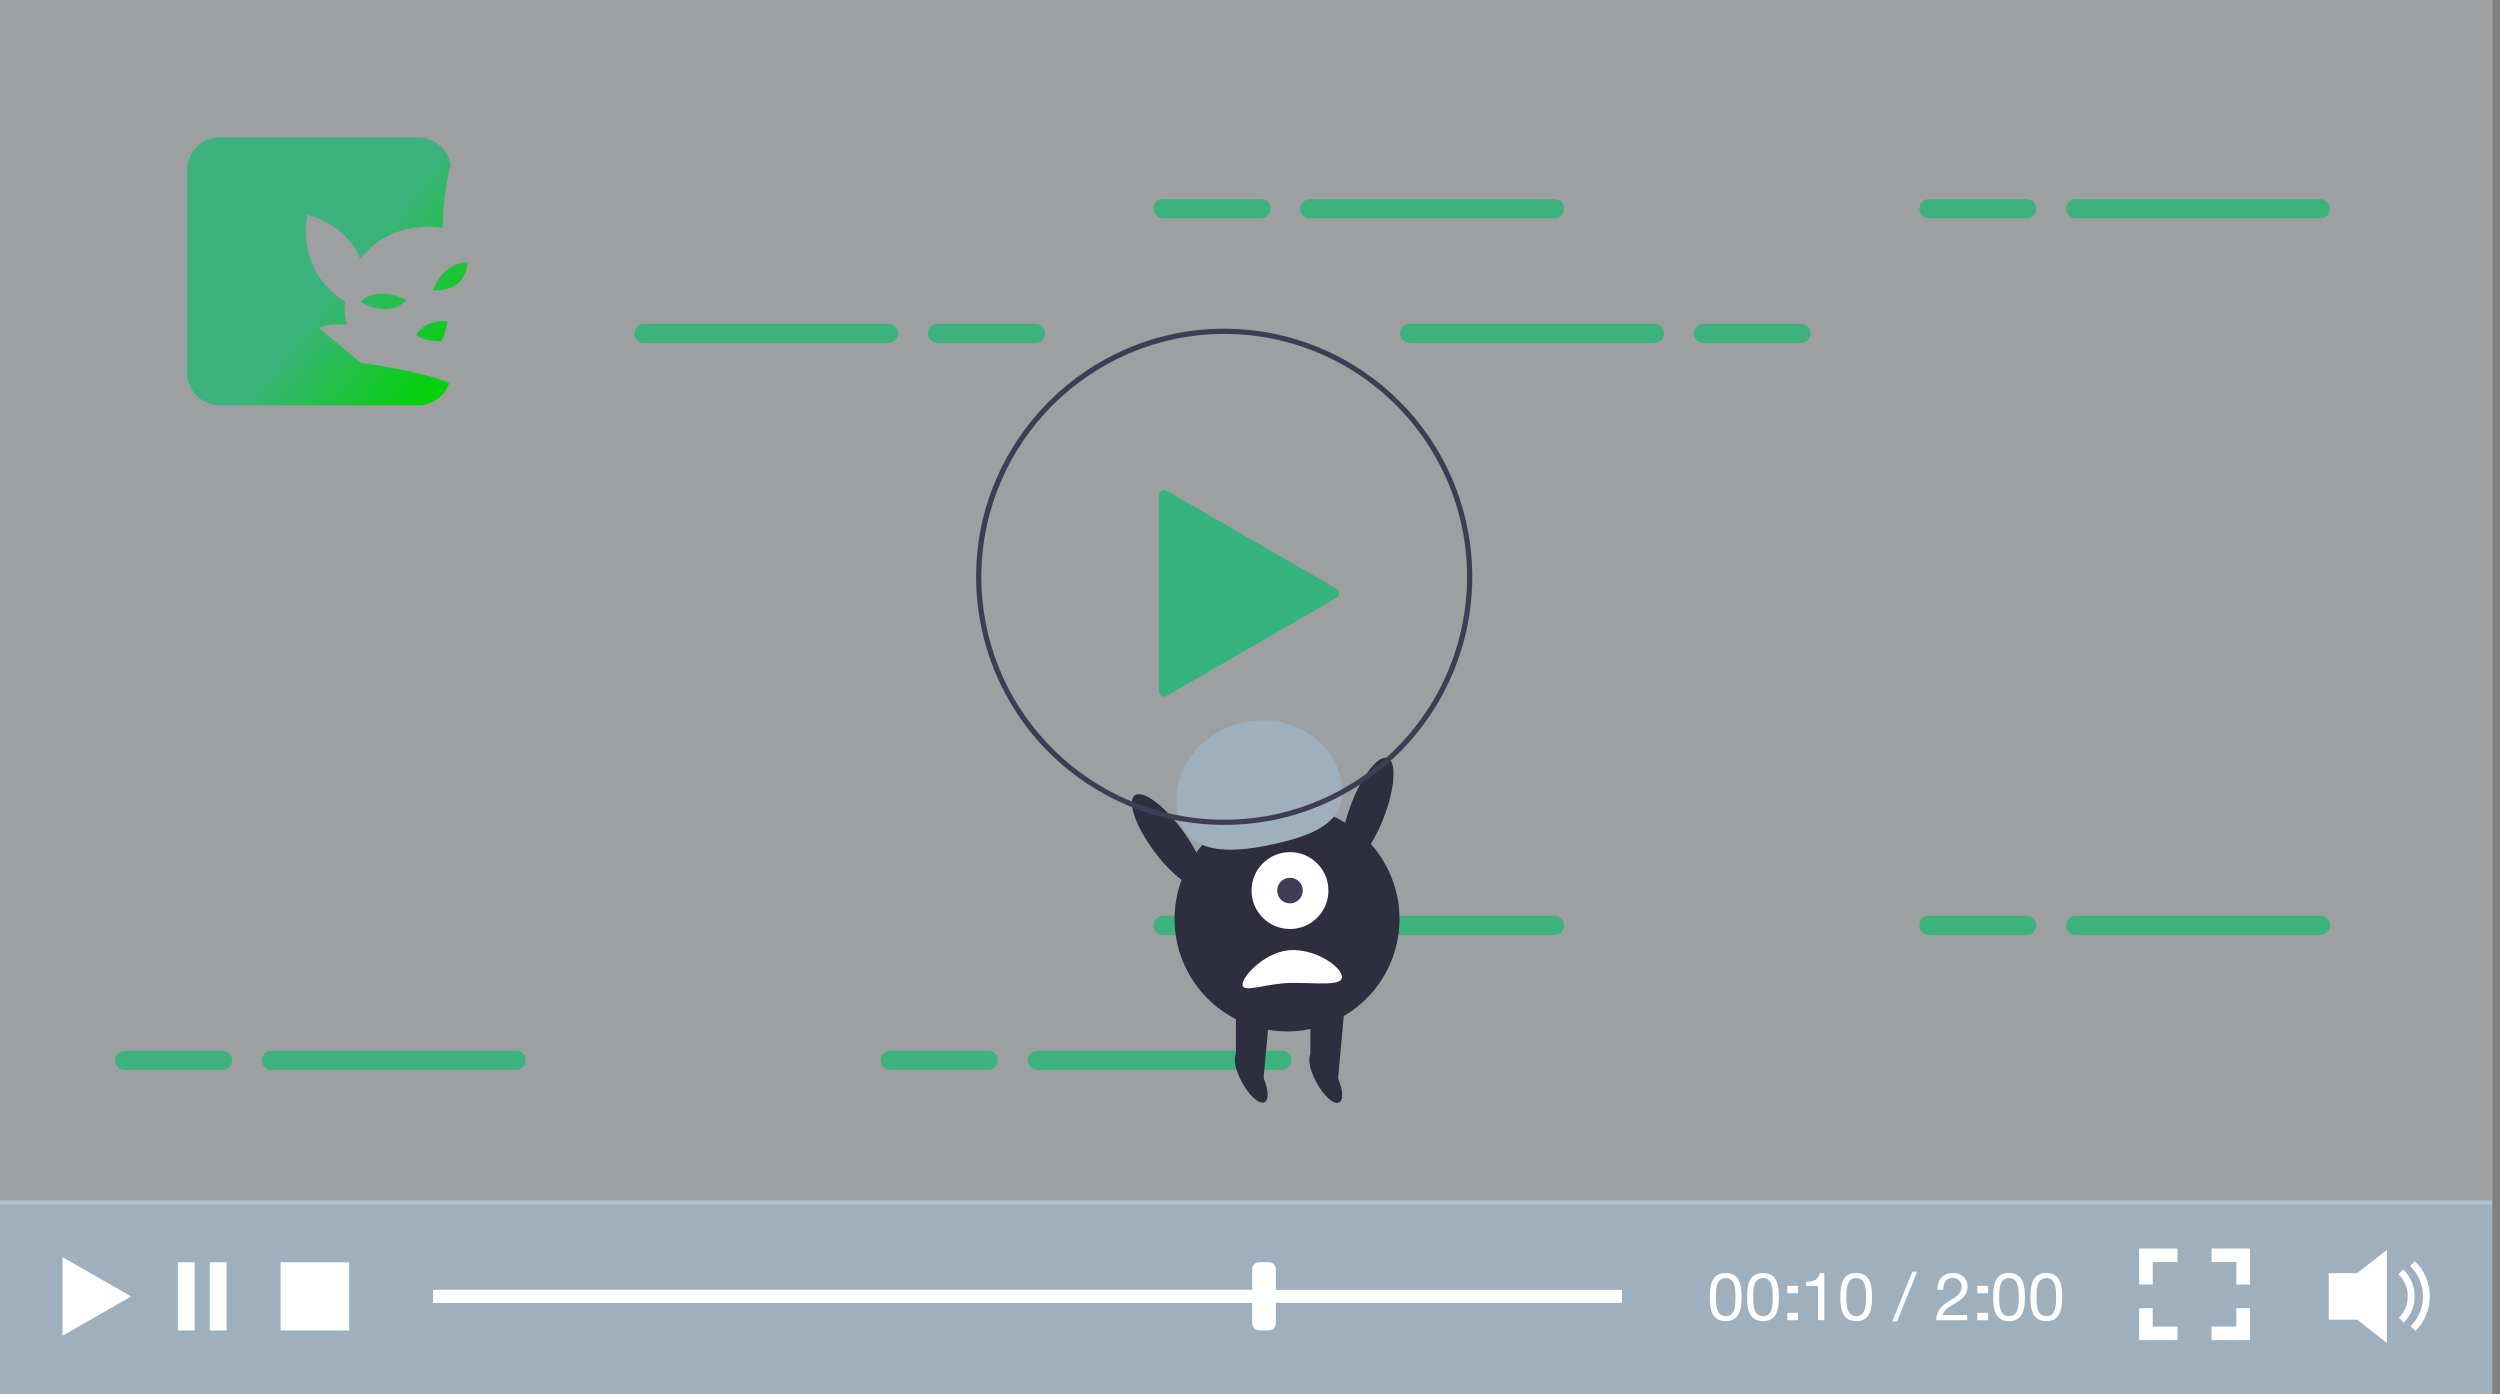 <svg height="140" viewBox="0 0 251 140" width="251" xmlns="http://www.w3.org/2000/svg" xmlns:xlink="http://www.w3.org/1999/xlink"><rect x="0" y="0" width="251" height="140" fill="#808080" stroke="none"/><linearGradient id="a" x1="50%" x2="92.168%" y1="57.274%" y2="89.225%"><stop offset="0" stop-color="#3cb27d"/><stop offset="1" stop-color="#02d208"/></linearGradient><g fill="none" fill-rule="evenodd" transform=""><g fill-rule="nonzero"><path d="m0 19.472h250.231v-19.472h-250.231z" fill="#9eb0bd" transform="translate(0 120.528)"/><path d="m0 3.948v3.947l3.445-1.973 3.443-1.974-3.443-1.974-3.445-1.974z" fill="#fff" transform="translate(6.275 126.213)"/><path d="m0 6.841h6.888v-6.841h-6.888z" fill="#fff" transform="translate(28.172 126.735)"/><path d="m.006 6.841h1.682v-6.841h-1.682z" fill="#fff" transform="translate(17.851 126.735)"/><path d="m.006 6.841h1.682v-6.841h-1.682z" fill="#fff" transform="translate(21.054 126.735)"/><path d="m0 1.5h119.36v-1.306h-119.36z" fill="#fff" transform="translate(43.488 129.309)"/><path d="m0 1.5h83.42v-1.306h-83.42z" fill="#fff" transform="translate(43.488 129.309)"/><path d="m1.682 6.841h-.991c-.382 0-.691-.307-.691-.688v-5.465c0-.379.309-.688.691-.688h.991c.382 0 .691.309.691.688v5.465c0 .381-.309.688-.691.688" fill="#fff" transform="translate(125.721 126.734)"/><path d="m1.368 3.613v-2.255h2.485v-1.358h-3.853v3.613z" fill="#fff" transform="translate(214.765 125.353)"/><path d="m0 1.358h2.484v2.255h1.369v-3.613h-3.853z" fill="#fff" transform="translate(222.04 125.353)"/><path d="m2.484 0v1.842h-2.484v1.36h3.853v-3.202z" fill="#fff" transform="translate(222.04 131.344)"/><path d="m3.853 1.842h-2.485v-1.842h-1.368v3.202h3.853z" fill="#fff" transform="translate(214.765 131.344)"/><path d="m2.847 2.335h-2.847v4.667h2.847l2.991 2.335v-9.338z" fill="#fff" transform="translate(233.805 125.491)"/><path d="m.535 7.003-.487-.477c.8-.804 1.243-1.87 1.243-2.997 0-1.155-.459-2.236-1.29-3.043l.477-.485c.966.936 1.496 2.19 1.496 3.528 0 1.309-.512 2.545-1.439 3.474" fill="#fff" transform="translate(241.981 126.624)"/><path d="m.573 5.333-.487-.476c.574-.58.889-1.347.889-2.159 0-.84-.334-1.624-.94-2.21l.476-.489c.741.716 1.149 1.673 1.149 2.698 0 .99-.385 1.927-1.086 2.634" fill="#fff" transform="translate(240.767 127.454)"/><path d="m.606 2.476c0 .701.021 1.858.997 1.858.976 0 .969-1.204.969-1.886 0-.701.021-1.938-.983-1.938-1.004 0-.984 1.244-.984 1.966m2.579.013c0 1.116-.201 2.347-1.569 2.347-1.448 0-1.616-1.231-1.616-2.36 0-1.129.115-2.476 1.59-2.476 1.488 0 1.595 1.358 1.595 2.489" fill="#fff" transform="translate(171.669 127.807)"/><path d="m.606 2.476c0 .701.021 1.858.996 1.858.978 0 .971-1.204.971-1.886 0-.701.02-1.938-.983-1.938-1.004 0-.984 1.244-.984 1.966m2.579.013c0 1.116-.202 2.347-1.569 2.347-1.448 0-1.616-1.231-1.616-2.36 0-1.129.114-2.476 1.59-2.476 1.488 0 1.595 1.358 1.595 2.489" fill="#fff" transform="translate(175.413 127.807)"/><path d="m0 3.45h1.082v-.742h-1.082zm0-2.708h1.082v-.742h-1.082z" fill="#fff" transform="translate(179.44 129.099)"/><path d="m1.825 4.734h-.627v-3.43h-1.198v-.428c.706 0 1.213-.167 1.374-.876h.451z" fill="#fff" transform="translate(181.338 127.815)"/><path d="m.606 2.476c0 .701.021 1.858.997 1.858.976 0 .969-1.204.969-1.886 0-.701.021-1.938-.983-1.938-1.004 0-.984 1.244-.984 1.966m2.579.013c0 1.116-.201 2.347-1.569 2.347-1.448 0-1.616-1.231-1.616-2.36 0-1.129.115-2.476 1.59-2.476 1.488 0 1.595 1.358 1.595 2.489" fill="#fff" transform="translate(184.771 127.807)"/><path d="m.486 4.989h-.486l2.015-4.989h.472z" fill="#fff" transform="translate(189.988 127.673)"/><path d="m3.112 4.741h-3.112c.061-1.09.594-1.477 1.422-1.994.512-.32 1.137-.668 1.137-1.356 0-.528-.375-.897-.922-.897-.714 0-.917.603-.93 1.191h-.578v-.126c0-.938.612-1.559 1.534-1.559.902 0 1.488.543 1.488 1.376 0 .925-.727 1.365-1.427 1.786-.438.261-.937.528-1.063 1.064h2.451z" fill="#fff" transform="translate(194.391 127.808)"/><path d="m0 3.45h1.082v-.742h-1.082zm0-2.708h1.082v-.742h-1.082z" fill="#fff" transform="translate(198.526 129.099)"/><path d="m.606 2.476c0 .701.021 1.858.997 1.858.976 0 .969-1.204.969-1.886 0-.701.021-1.938-.983-1.938-1.004 0-.984 1.244-.984 1.966m2.579.013c0 1.116-.201 2.347-1.569 2.347-1.448 0-1.616-1.231-1.616-2.36 0-1.129.115-2.476 1.59-2.476 1.488 0 1.595 1.358 1.595 2.489" fill="#fff" transform="translate(200.115 127.807)"/><path d="m.606 2.476c0 .701.021 1.858.997 1.858.976 0 .969-1.204.969-1.886 0-.701.02-1.938-.983-1.938-1.004 0-.984 1.244-.984 1.966m2.579.013c0 1.116-.201 2.347-1.569 2.347-1.448 0-1.616-1.231-1.616-2.36 0-1.129.114-2.476 1.59-2.476 1.488 0 1.595 1.358 1.595 2.489" fill="#fff" transform="translate(203.858 127.807)"/><path d="m0 0h250.231v120.945h-250.231z" fill="#e5e8ec" opacity=".3"/></g><path d="m156.084 20.957h-24.569m-4.914 0h-9.827m116.196 0h-24.57m-4.914 0h-9.827" stroke="#3cb27d" stroke-linecap="round" stroke-linejoin="round" stroke-width="1.92"/><path d="m103.953 33.468h-24.569m-4.914 0h-9.827m116.196 0h-24.57m-4.914 0h-9.827" stroke="#3cb27d" stroke-linecap="round" stroke-linejoin="round" stroke-width="1.92" transform="matrix(-1 0 0 1 245.482 0)"/><path d="m30.863 21.549s-1.369 5.524 3.811 8.748c0 0-.239 1.14.166 2.311 0 0-1.706-.233-2.817.33 0 0 2.11 1.775 4.142 3.466 0 0 6.429.895 8.932 2.059-.458 1.335-1.717 2.232-3.133 2.233h-19.883c-1.83 0-3.313-1.477-3.314-3.301v-20.301c0-1.823 1.484-3.301 3.314-3.301h19.883c1.633.001 3.022 1.188 3.271 2.797-.165.622-.755 3.07-.786 6.281 0-0-5.089-1.029-8.284 3.136 0-0-1.064-3.306-5.302-4.456zm10.936 12.049s.925-1.624 3.148-1.32c0 0-.257 1.376-.663 1.981 0 0-1.842.036-2.485-.66zm-5.634-3.301c1.967-1.752 4.639-.165 4.639-.165-1.866 1.952-4.639.165-4.639.165zm7.29-1.155s.895-2.767 3.48-2.806c0 0 .067 2.957-3.48 2.806z" fill="url(#a)"/><path d="m51.821 106.452h-24.569m-4.914 0h-9.827m116.196 0h-24.57m-4.914 0h-9.827" stroke="#3cb27d" stroke-linecap="round" stroke-linejoin="round" stroke-width="1.92"/><path d="m156.084 92.898h-24.569m-4.914 0h-9.827m116.196 0h-24.57m-4.914 0h-9.827" stroke="#3cb27d" stroke-linecap="round" stroke-linejoin="round" stroke-width="1.92"/><g fill-rule="nonzero" transform="translate(98 33)"><g fill="#2f2e41"><ellipse cx="39.306" cy="48.385" rx="5.646" ry="1.772" transform="matrix(.357 -.934 .934 .357 -19.923 67.826)"/><circle cx="31.228" cy="59.272" r="11.292" transform="matrix(.16 -.987 .987 .16 -32.28 80.603)"/><path d="m26.083 68.134h3.43l-.671 7.36-2.759-1.214z"/><ellipse cx="27.63" cy="75.138" rx="1.072" ry="2.859" transform="matrix(.881 -.473 .473 .881 -32.257 22.009)"/><path d="m33.561 68.153h3.431l-.671 7.361-2.759-1.214z"/><ellipse cx="35.109" cy="75.158" rx="1.072" ry="2.859" transform="matrix(.881 -.473 .473 .881 -31.376 25.549)"/></g><circle cx="31.514" cy="56.413" fill="#fff" r="3.859"/><circle cx="31.514" cy="56.413" fill="#3f3d56" r="1.286"/><path d="m20.275 48.77c-.912-4.083 2.003-8.21 6.51-9.216 4.507-1.006 8.9 1.488 9.812 5.571.912 4.083-2.075 5.589-6.582 6.596-4.507 1.006-8.828 1.132-9.74-2.951z" fill="#9eb0bd"/><ellipse cx="19.296" cy="51.41" fill="#2f2e41" rx="1.772" ry="5.646" transform="matrix(.804 -.594 .594 .804 -26.769 21.521)"/><path d="m36.738 65.094c0-.911-2.345-2.71-4.948-2.71s-5.043 2.564-5.043 3.475 2.44-.177 5.043-.177 4.948.322 4.948-.589z" fill="#fff"/><path d="m24.909 49.818c-6.607.003-12.944-2.621-17.616-7.293-4.672-4.672-7.295-11.009-7.293-17.616 0-.052 0-.107.003-.159.076-13.641 11.249-24.75 24.906-24.75 11.569.002 21.615 7.968 24.253 19.233 2.638 11.265-2.826 22.863-13.192 28.001-3.436 1.71-7.223 2.594-11.061 2.584zm0-49.293c-13.399.03-24.275 10.843-24.382 24.242-.003.056-.003.1-.003.143-.003 12.832 9.939 23.471 22.741 24.336s24.085-8.341 25.807-21.056c.948-6.976-1.165-14.021-5.796-19.323-4.631-5.302-11.328-8.343-18.368-8.341z" fill="#3f3d56"/><path d="m36.189 26.115-17.049-9.843c-.162-.094-.362-.094-.524-0-.162.094-.262.267-.262.454v19.686c0 .187.1.36.262.454.162.094.362.094.524 0l17.049-9.843c.162-.094.262-.267.262-.454 0-.187-.1-.36-.262-.454l-17.049-9.843c-.162-.094-.362-.094-.524-0-.162.094-.262.267-.262.454v19.686c0 .187.1.36.262.454.162.094.362.094.524 0l17.049-9.843c.162-.094.262-.267.262-.454 0-.187-.1-.36-.262-.454z" fill="#35b37c"/></g></g></svg>